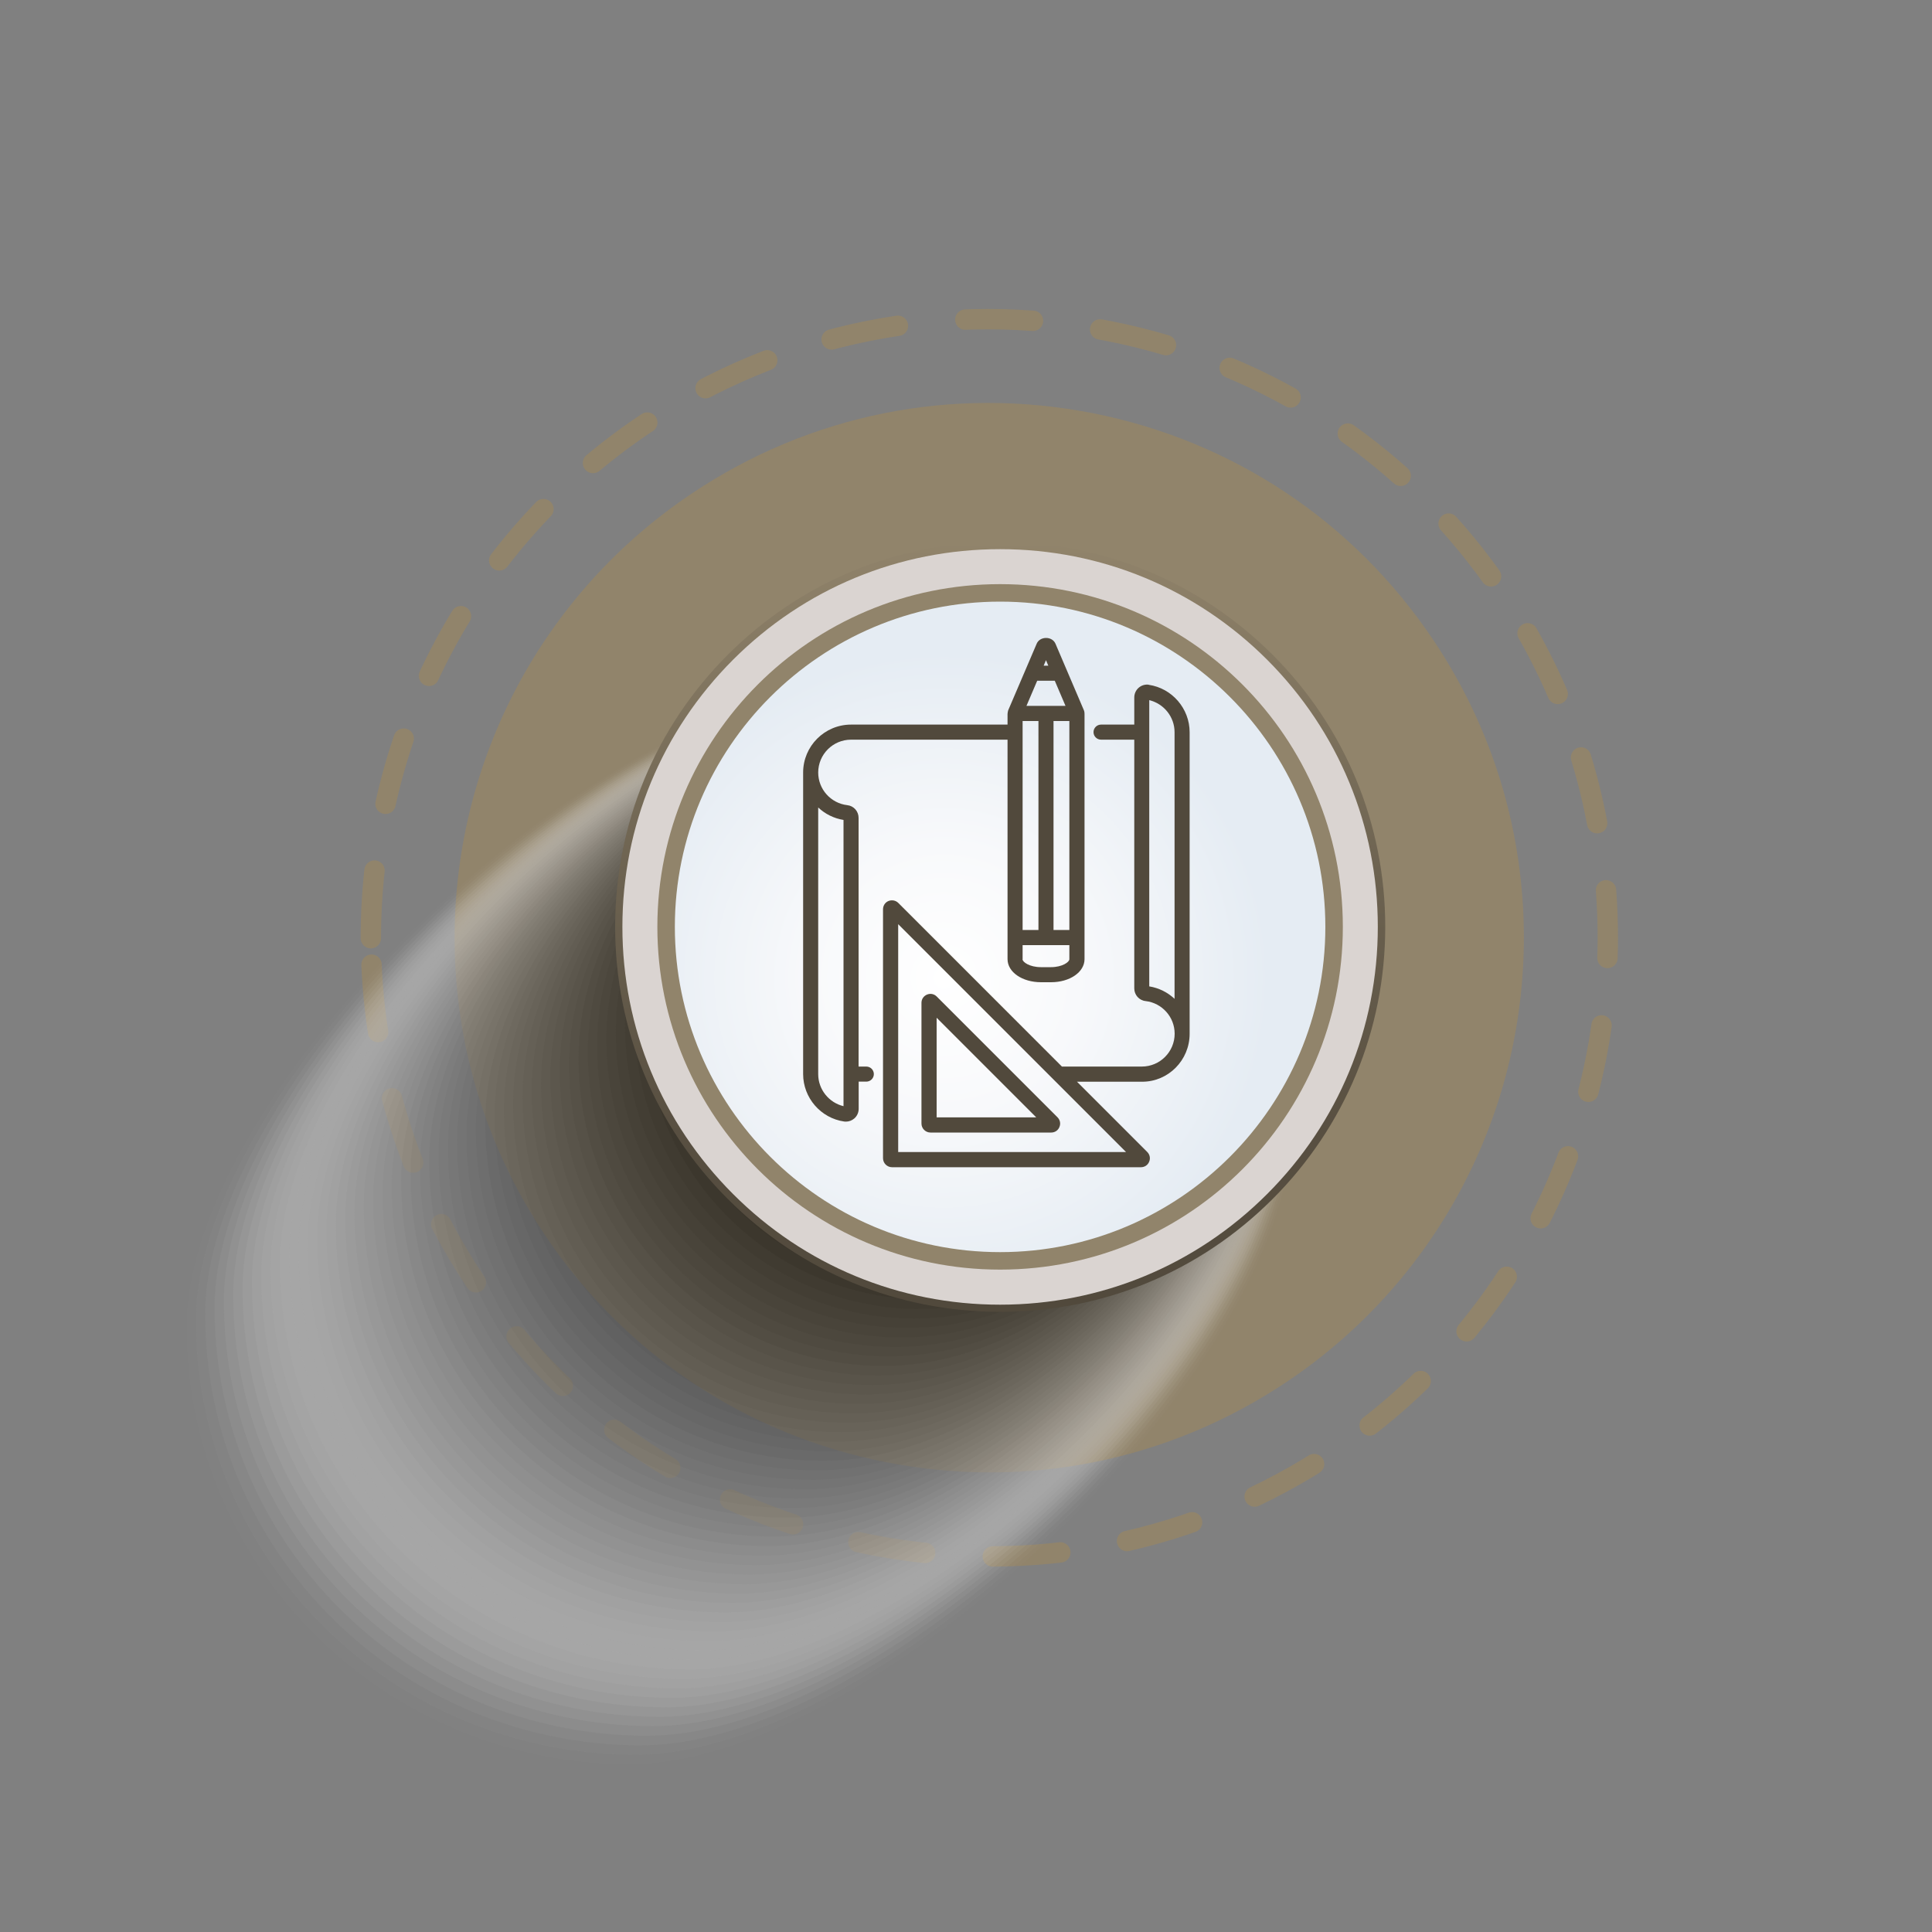 <?xml version="1.0" encoding="UTF-8"?>
<svg xmlns="http://www.w3.org/2000/svg" width="200" height="200" xmlns:xlink="http://www.w3.org/1999/xlink" viewBox="0 0 200 200">
  <rect x="0" y="0" width="200" height="200" fill="#808080" stroke="none"/>
  <defs>
    <style>
      .cls-1 {
        fill: #d7d7d7;
        opacity: .16;
      }

      .cls-2 {
        fill: #7d7d7d;
        opacity: .51;
      }

      .cls-3 {
        fill: #e6e6e6;
        opacity: .1;
      }

      .cls-4 {
        fill: #d2d2d2;
        opacity: .18;
      }

      .cls-5 {
        fill: #e1e1e1;
        opacity: .12;
      }

      .cls-6 {
        fill: #c8c8c8;
        opacity: .22;
      }

      .cls-7 {
        fill: #bebebe;
        opacity: .25;
      }

      .cls-8 {
        fill: url(#linear-gradient-2);
      }

      .cls-9 {
        fill: #4b4b4b;
        opacity: .71;
      }

      .cls-10 {
        fill: #91846b;
      }

      .cls-11 {
        fill: #323232;
        opacity: .8;
      }

      .cls-12 {
        fill: #f0f0f0;
        opacity: .06;
      }

      .cls-13 {
        fill: #f5f5f5;
        opacity: .04;
      }

      .cls-14 {
        fill: #282828;
        opacity: .84;
      }

      .cls-15 {
        fill: #5f5f5f;
        opacity: .63;
      }

      .cls-16 {
        fill: #c3c3c3;
        opacity: .24;
      }

      .cls-17 {
        fill: #6e6e6e;
        opacity: .57;
      }

      .cls-18 {
        fill: #919191;
        opacity: .43;
      }

      .cls-19 {
        fill: #51493c;
      }

      .cls-20 {
        fill: url(#radial-gradient);
      }

      .cls-21 {
        fill: #5a5a5a;
        opacity: .65;
      }

      .cls-22 {
        fill: #fff;
        opacity: 0;
      }

      .cls-23 {
        fill: url(#linear-gradient-3);
      }

      .cls-24 {
        fill: #373737;
        opacity: .78;
      }

      .cls-25 {
        fill: #cdcdcd;
        opacity: .2;
      }

      .cls-26 {
        fill: #dcdcdc;
        opacity: .14;
      }

      .cls-27 {
        isolation: isolate;
      }

      .cls-28 {
        fill: #a0a0a0;
        opacity: .37;
      }

      .cls-29 {
        fill: #fafafa;
        opacity: .02;
      }

      .cls-30 {
        fill: #aaa;
        opacity: .33;
      }

      .cls-31 {
        fill: #8c8c8c;
        opacity: .45;
      }

      .cls-32 {
        fill: #232323;
        opacity: .86;
      }

      .cls-33 {
        fill: #2d2d2d;
        opacity: .82;
      }

      .cls-34 {
        fill: #afafaf;
        opacity: .31;
      }

      .cls-35 {
        fill: #b9b9b9;
        opacity: .27;
      }

      .cls-36 {
        fill: #787878;
        opacity: .53;
      }

      .cls-37 {
        fill: #696969;
        opacity: .59;
      }

      .cls-38 {
        fill: #0f0f0f;
        opacity: .94;
      }

      .cls-39 {
        fill: #a5a5a5;
        opacity: .35;
      }

      .cls-40 {
        fill: #969696;
        opacity: .41;
      }

      .cls-41 {
        fill: #737373;
        opacity: .55;
      }

      .cls-42 {
        fill: #050505;
        opacity: .98;
      }

      .cls-43 {
        fill: #555;
        opacity: .67;
      }

      .cls-44 {
        fill: #878787;
        opacity: .47;
      }

      .cls-45 {
        fill: #ebebeb;
        opacity: .08;
      }

      .cls-46 {
        fill: #3c3c3c;
        opacity: .76;
      }

      .cls-47 {
        fill: #191919;
        opacity: .9;
      }

      .cls-48 {
        fill: #1e1e1e;
        opacity: .88;
      }

      .cls-49 {
        fill: #464646;
        opacity: .73;
      }

      .cls-50 {
        fill: #9b9b9b;
        opacity: .39;
      }

      .cls-51 {
        fill: #b4b4b4;
        opacity: .29;
      }

      .cls-52 {
        fill: #828282;
        opacity: .49;
      }

      .cls-53 {
        fill: url(#linear-gradient);
      }

      .cls-54 {
        mix-blend-mode: multiply;
        opacity: .6;
      }

      .cls-55 {
        fill: #414141;
        opacity: .75;
      }

      .cls-56 {
        fill: none;
        stroke: #91846b;
        stroke-dasharray: 7.01 7.01;
        stroke-linecap: round;
        stroke-miterlimit: 10;
        stroke-width: 2.11px;
      }

      .cls-57 {
        fill: #0a0a0a;
        opacity: .96;
      }

      .cls-58 {
        fill: #141414;
        opacity: .92;
      }

      .cls-59 {
        fill: #505050;
        opacity: .69;
      }

      .cls-60 {
        fill: #646464;
        opacity: .61;
      }
    </style>
    <linearGradient id="linear-gradient" x1="1308.5" y1="3307.24" x2="1228.79" y2="3307.24" gradientTransform="translate(3410.78 -1172.7) rotate(90)" gradientUnits="userSpaceOnUse">
      <stop offset="0" stop-color="#51493c"/>
      <stop offset=".23" stop-color="#584f41"/>
      <stop offset=".56" stop-color="#6c6250"/>
      <stop offset=".97" stop-color="#8e8169"/>
      <stop offset="1" stop-color="#91846b"/>
    </linearGradient>
    <linearGradient id="linear-gradient-2" x1="1307.75" y1="3307.25" x2="1229.54" y2="3307.25" gradientTransform="translate(3410.78 -1172.7) rotate(90)" gradientUnits="userSpaceOnUse">
      <stop offset="0" stop-color="#dad4d1"/>
      <stop offset="1" stop-color="#dad4d1"/>
    </linearGradient>
    <linearGradient id="linear-gradient-3" x1="1304.13" y1="3307.25" x2="1233.16" y2="3307.25" gradientTransform="translate(3410.78 -1172.7) rotate(90)" gradientUnits="userSpaceOnUse">
      <stop offset="0" stop-color="#91846b"/>
      <stop offset="1" stop-color="#91846b"/>
    </linearGradient>
    <radialGradient id="radial-gradient" cx="2306.78" cy="2519.15" fx="2306.78" fy="2519.15" r="23.75" gradientTransform="translate(3674.93 -3174.38) rotate(90) scale(1.42)" gradientUnits="userSpaceOnUse">
      <stop offset="0" stop-color="#fff"/>
      <stop offset=".41" stop-color="#f8f9fb"/>
      <stop offset="1" stop-color="#e5ecf3"/>
    </radialGradient>
  </defs>
  <g class="cls-27">
    <g id="_圖層_2" data-name="圖層 2">
      <g>
        <path class="cls-56" d="M38.39,97.12c0-21.41,10.6-41.29,28.36-53.21,14.2-9.53,31.26-12.95,48.04-9.64,16.77,3.31,31.26,12.95,40.79,27.15,7.1,10.59,10.86,22.91,10.86,35.62,0,21.41-10.6,41.3-28.36,53.21-14.2,9.52-31.26,12.95-48.04,9.64-16.78-3.31-31.26-12.95-40.78-27.15-7.1-10.58-10.86-22.9-10.86-35.61Z"/>
        <path class="cls-10" d="M47.06,97.11c0-18.51,9.17-35.71,24.52-46,12.27-8.24,27.02-11.19,41.53-8.34,14.5,2.86,27.02,11.2,35.26,23.47,6.14,9.16,9.38,19.8,9.38,30.79,0,18.51-9.17,35.7-24.52,46-12.28,8.23-27.03,11.19-41.53,8.33-14.51-2.86-27.03-11.2-35.26-23.47-6.14-9.15-9.38-19.8-9.38-30.79Z"/>
        <g class="cls-54">
          <path class="cls-22" d="M64.55,183.61c-25.52,0-46.2-20.42-46.2-45.6s43.78-66.68,69.3-66.68,46.2,20.42,46.2,45.6-43.78,66.68-69.3,66.68Z"/>
          <path class="cls-29" d="M65.18,182.63c-25.33,0-45.86-20.27-45.86-45.28s43.18-65.95,68.51-65.95,45.86,20.27,45.86,45.28-43.18,65.95-68.51,65.95Z"/>
          <path class="cls-13" d="M65.8,181.65c-25.14,0-45.52-20.13-45.52-44.97s42.57-65.21,67.72-65.21,45.52,20.13,45.52,44.96-42.57,65.22-67.72,65.22Z"/>
          <path class="cls-12" d="M66.43,180.67c-24.96,0-45.18-19.99-45.18-44.65s41.97-64.48,66.92-64.48,45.18,19.99,45.18,44.64-41.97,64.48-66.92,64.48Z"/>
          <path class="cls-45" d="M67.06,179.69c-24.77,0-44.85-19.84-44.85-44.33s41.36-63.75,66.13-63.75,44.85,19.84,44.85,44.32-41.36,63.75-66.13,63.75Z"/>
          <path class="cls-3" d="M67.68,178.7c-24.58,0-44.51-19.7-44.51-44.01s40.76-63.02,65.34-63.02,44.51,19.7,44.51,44-40.76,63.02-65.34,63.02Z"/>
          <path class="cls-5" d="M68.31,177.72c-24.39,0-44.17-19.56-44.17-43.69s40.15-62.28,64.55-62.28,44.17,19.56,44.17,43.68-40.16,62.29-64.55,62.29Z"/>
          <path class="cls-26" d="M68.94,176.74c-24.21,0-43.83-19.41-43.83-43.37s39.55-61.55,63.76-61.55,43.83,19.41,43.83,43.37-39.55,61.55-63.76,61.55Z"/>
          <path class="cls-1" d="M69.57,175.76c-24.02,0-43.49-19.27-43.49-43.05s38.94-60.82,62.97-60.82,43.49,19.27,43.49,43.05-38.95,60.82-62.97,60.82Z"/>
          <path class="cls-4" d="M70.19,174.78c-23.83,0-43.15-19.13-43.15-42.73s38.34-60.08,62.17-60.08,43.15,19.13,43.15,42.73-38.34,60.09-62.17,60.09Z"/>
          <path class="cls-25" d="M70.82,173.8c-23.65,0-42.81-18.99-42.81-42.41s37.74-59.35,61.38-59.35,42.81,18.99,42.81,42.41-37.74,59.35-61.38,59.35Z"/>
          <path class="cls-6" d="M71.45,172.81c-23.46,0-42.47-18.84-42.47-42.09s37.13-58.62,60.59-58.62,42.47,18.84,42.47,42.09-37.13,58.62-60.59,58.62Z"/>
          <path class="cls-16" d="M72.08,171.83c-23.27,0-42.14-18.7-42.14-41.77s36.53-57.89,59.8-57.89,42.14,18.7,42.14,41.77-36.53,57.89-59.8,57.89Z"/>
          <path class="cls-7" d="M72.7,170.85c-23.08,0-41.8-18.56-41.8-41.45s35.92-57.15,59.01-57.15,41.8,18.56,41.8,41.45-35.92,57.16-59.01,57.16Z"/>
          <path class="cls-35" d="M73.33,169.87c-22.9,0-41.46-18.41-41.46-41.13s35.32-56.42,58.22-56.42,41.46,18.41,41.46,41.13-35.32,56.42-58.22,56.42Z"/>
          <path class="cls-51" d="M73.96,168.89c-22.71,0-41.12-18.27-41.12-40.81s34.71-55.69,57.42-55.69,41.12,18.27,41.12,40.81-34.71,55.69-57.42,55.69Z"/>
          <path class="cls-34" d="M74.58,167.91c-22.52,0-40.78-18.13-40.78-40.49s34.11-54.95,56.63-54.95,40.78,18.13,40.78,40.49-34.11,54.96-56.63,54.96Z"/>
          <path class="cls-30" d="M75.21,166.92c-22.34,0-40.44-17.98-40.44-40.17s33.5-54.22,55.84-54.22,40.44,17.98,40.44,40.17-33.51,54.22-55.84,54.22Z"/>
          <path class="cls-39" d="M75.84,165.94c-22.15,0-40.1-17.84-40.1-39.85s32.9-53.49,55.05-53.49,40.1,17.84,40.1,39.85-32.9,53.49-55.05,53.49Z"/>
          <path class="cls-28" d="M76.47,164.96c-21.96,0-39.76-17.7-39.76-39.53s32.29-52.76,54.26-52.76,39.76,17.7,39.76,39.53-32.3,52.76-54.26,52.76Z"/>
          <path class="cls-50" d="M77.09,163.98c-21.78,0-39.43-17.55-39.43-39.21s31.69-52.02,53.47-52.02,39.43,17.56,39.43,39.21-31.69,52.03-53.47,52.03Z"/>
          <path class="cls-40" d="M77.72,163c-21.59,0-39.09-17.41-39.09-38.89s31.09-51.29,52.67-51.29,39.09,17.41,39.09,38.89-31.09,51.29-52.67,51.29Z"/>
          <path class="cls-18" d="M78.35,162.02c-21.4,0-38.75-17.27-38.75-38.57s30.48-50.56,51.88-50.56,38.75,17.27,38.75,38.57-30.48,50.56-51.88,50.56Z"/>
          <path class="cls-31" d="M78.97,161.03c-21.21,0-38.41-17.13-38.41-38.26s29.88-49.82,51.09-49.82,38.41,17.13,38.41,38.25-29.88,49.83-51.09,49.83Z"/>
          <path class="cls-44" d="M79.6,160.05c-21.03,0-38.07-16.98-38.07-37.94s29.27-49.09,50.3-49.09,38.07,16.98,38.07,37.93-29.27,49.09-50.3,49.09Z"/>
          <path class="cls-52" d="M80.23,159.07c-20.84,0-37.73-16.84-37.73-37.62s28.67-48.36,49.51-48.36,37.73,16.84,37.73,37.61-28.67,48.36-49.51,48.36Z"/>
          <path class="cls-2" d="M80.86,158.09c-20.65,0-37.39-16.7-37.39-37.3s28.06-47.63,48.72-47.63,37.39,16.7,37.39,37.29-28.06,47.63-48.72,47.63Z"/>
          <path class="cls-36" d="M81.48,157.11c-20.47,0-37.05-16.55-37.05-36.98s27.46-46.89,47.92-46.89,37.06,16.55,37.06,36.97-27.46,46.9-47.93,46.9Z"/>
          <path class="cls-41" d="M82.11,156.13c-20.28,0-36.72-16.41-36.72-36.66s26.85-46.16,47.13-46.16,36.72,16.41,36.72,36.65-26.86,46.16-47.13,46.16Z"/>
          <path class="cls-17" d="M82.74,155.14c-20.09,0-36.38-16.27-36.38-36.34s26.25-45.43,46.34-45.43,36.38,16.27,36.38,36.34-26.25,45.43-46.34,45.43Z"/>
          <path class="cls-37" d="M83.36,154.16c-19.9,0-36.04-16.12-36.04-36.02s25.64-44.69,45.55-44.69,36.04,16.13,36.04,36.02-25.65,44.7-45.55,44.7Z"/>
          <path class="cls-60" d="M83.99,153.18c-19.72,0-35.7-15.98-35.7-35.7s25.04-43.96,44.76-43.96,35.7,15.98,35.7,35.7-25.04,43.97-44.76,43.97Z"/>
          <path class="cls-15" d="M84.62,152.2c-19.53,0-35.36-15.84-35.36-35.38s24.44-43.23,43.97-43.23,35.36,15.84,35.36,35.38-24.44,43.23-43.97,43.23Z"/>
          <path class="cls-21" d="M85.25,151.22c-19.34,0-35.02-15.7-35.02-35.06s23.83-42.5,43.17-42.5,35.02,15.7,35.02,35.06-23.83,42.5-43.18,42.5Z"/>
          <path class="cls-43" d="M85.87,150.24c-19.16,0-34.68-15.55-34.68-34.74s23.23-41.76,42.38-41.76,34.68,15.55,34.68,34.74-23.23,41.77-42.38,41.77Z"/>
          <path class="cls-59" d="M86.5,149.25c-18.97,0-34.34-15.41-34.34-34.42s22.62-41.03,41.59-41.03,34.35,15.41,34.35,34.42-22.62,41.03-41.59,41.03Z"/>
          <path class="cls-9" d="M87.13,148.27c-18.78,0-34.01-15.27-34.01-34.1s22.02-40.3,40.8-40.3,34.01,15.27,34.01,34.1-22.02,40.3-40.8,40.3Z"/>
          <path class="cls-49" d="M87.76,147.29c-18.59,0-33.67-15.12-33.67-33.78s21.41-39.57,40.01-39.57,33.67,15.12,33.67,33.78-21.42,39.57-40.01,39.57Z"/>
          <path class="cls-55" d="M88.38,146.31c-18.41,0-33.33-14.98-33.33-33.46s20.81-38.83,39.22-38.83,33.33,14.98,33.33,33.46-20.81,38.84-39.22,38.84Z"/>
          <path class="cls-46" d="M89.01,145.33c-18.22,0-32.99-14.84-32.99-33.14s20.2-38.1,38.42-38.1,32.99,14.84,32.99,33.14-20.21,38.1-38.43,38.1Z"/>
          <path class="cls-24" d="M89.64,144.35c-18.03,0-32.65-14.69-32.65-32.82s19.6-37.37,37.63-37.37,32.65,14.7,32.65,32.82-19.6,37.37-37.63,37.37Z"/>
          <path class="cls-11" d="M90.26,143.36c-17.85,0-32.31-14.55-32.31-32.5s18.99-36.63,36.84-36.63,32.31,14.55,32.31,32.5-19,36.64-36.84,36.64Z"/>
          <path class="cls-33" d="M90.89,142.38c-17.66,0-31.97-14.41-31.97-32.18s18.39-35.9,36.05-35.9,31.97,14.41,31.97,32.18-18.39,35.9-36.05,35.9Z"/>
          <path class="cls-14" d="M91.52,141.4c-17.47,0-31.63-14.26-31.63-31.87s17.79-35.17,35.26-35.17,31.64,14.27,31.64,31.86-17.79,35.17-35.26,35.17Z"/>
          <path class="cls-32" d="M92.15,140.42c-17.29,0-31.3-14.12-31.3-31.55s17.18-34.44,34.47-34.44,31.3,14.12,31.3,31.54-17.18,34.44-34.47,34.44Z"/>
          <path class="cls-48" d="M92.77,139.44c-17.1,0-30.96-13.98-30.96-31.23s16.58-33.7,33.67-33.7,30.96,13.98,30.96,31.22-16.58,33.71-33.68,33.71Z"/>
          <path class="cls-47" d="M93.4,138.46c-16.91,0-30.62-13.84-30.62-30.91s15.97-32.97,32.88-32.97,30.62,13.84,30.62,30.9-15.97,32.97-32.88,32.97Z"/>
          <path class="cls-58" d="M94.03,137.47c-16.72,0-30.28-13.69-30.28-30.59s15.37-32.24,32.09-32.24,30.28,13.69,30.28,30.58-15.37,32.24-32.09,32.24Z"/>
          <path class="cls-38" d="M94.65,136.49c-16.54,0-29.94-13.55-29.94-30.27s14.76-31.5,31.3-31.5,29.94,13.55,29.94,30.26-14.77,31.51-31.3,31.51Z"/>
          <path class="cls-57" d="M95.28,135.51c-16.35,0-29.6-13.41-29.6-29.95s14.16-30.77,30.51-30.77,29.6,13.41,29.6,29.94-14.16,30.77-30.51,30.77Z"/>
          <path class="cls-42" d="M95.91,134.53c-16.16,0-29.26-13.26-29.26-29.63s13.55-30.04,29.72-30.04,29.27,13.27,29.27,29.63-13.56,30.04-29.72,30.04Z"/>
          <path d="M96.54,133.55c-15.98,0-28.92-13.12-28.92-29.31s12.95-29.31,28.92-29.31,28.93,13.12,28.93,29.31-12.95,29.31-28.93,29.31Z"/>
        </g>
        <path class="cls-53" d="M63.68,95.95c0-10.65,4.15-20.66,11.67-28.18,7.53-7.53,17.54-11.67,28.19-11.67s20.65,4.15,28.19,11.67c7.53,7.53,11.67,17.54,11.67,28.18s-4.15,20.66-11.67,28.18c-7.53,7.53-17.54,11.67-28.19,11.67s-20.66-4.14-28.19-11.67c-7.53-7.53-11.67-17.54-11.67-28.18Z"/>
        <path class="cls-8" d="M64.43,95.95c0-10.44,4.07-20.26,11.45-27.65,7.39-7.39,17.2-11.45,27.65-11.45s20.26,4.07,27.65,11.45c7.38,7.39,11.45,17.21,11.45,27.65s-4.07,20.27-11.45,27.65c-7.39,7.39-17.21,11.46-27.65,11.46s-20.27-4.07-27.65-11.46c-7.38-7.38-11.45-17.21-11.45-27.65Z"/>
        <path class="cls-23" d="M103.53,131.43c-19.6,0-35.48-15.89-35.48-35.48s15.89-35.48,35.48-35.48,35.48,15.89,35.48,35.48-15.89,35.48-35.48,35.48Z"/>
        <path class="cls-20" d="M69.86,95.95c0-18.57,15.11-33.67,33.67-33.67s33.67,15.1,33.67,33.67c0,18.57-15.11,33.67-33.67,33.67s-33.67-15.11-33.67-33.67Z"/>
      </g>
      <g>
        <path class="cls-19" d="M89.67,110.41h-.79v-25.75c0-.67-.5-1.24-1.17-1.31-1.71-.2-3.01-1.65-3.01-3.38,0-1.87,1.52-3.4,3.4-3.4h16.2v22.72c0,1.34,1.52,2.39,3.47,2.39h1.03c1.95,0,3.47-1.05,3.47-2.39v-25.38s0-.24-.06-.37l-2.95-6.91c-.16-.36-.53-.59-.97-.59s-.82.23-.97.59l-2.96,6.92c-.03.08-.06.32-.06.37v1.09h-16.2c-2.74,0-4.96,2.23-4.96,4.96v31.22c0,2.45,1.82,4.56,4.25,4.91.06,0,.12.01.18.01.31,0,.61-.11.86-.32.29-.25.46-.62.46-1.01v-2.81h.79c.43,0,.78-.35.78-.78s-.35-.78-.78-.78ZM87.32,84.88v29.63c-1.51-.36-2.62-1.73-2.62-3.31v-27.61c.72.68,1.63,1.13,2.62,1.29ZM108.04,68.91l.24-.57.24.57h-.48ZM106.26,73.07l1.11-2.6h1.82s1.11,2.6,1.11,2.6h-4.04ZM109.06,96.27v-21.63h1.64v21.63h-1.64ZM105.86,96.27v-21.63h1.64v21.63h-1.64ZM105.86,99.3v-1.46h4.84v1.46c0,.29-.73.82-1.91.82h-1.03c-1.18,0-1.91-.53-1.91-.82Z"/>
        <path class="cls-19" d="M118.92,70.88h0c-.37-.05-.75.06-1.04.31-.29.25-.46.62-.46,1.01v2.81h-3.44c-.43,0-.78.35-.78.78s.35.78.78.78h3.44v25.75c0,.67.5,1.24,1.17,1.31,1.71.2,3.01,1.65,3.01,3.38,0,1.87-1.52,3.4-3.4,3.4h-8.27l-16.94-16.94c-.26-.26-.66-.34-1.01-.2-.35.14-.57.48-.57.86v25.77c0,.51.42.93.93.93h25.77c.38,0,.71-.22.85-.57.15-.35.07-.74-.2-1.01l-7.27-7.27h6.75c2.71,0,4.91-2.23,4.91-4.96v-31.22c0-2.45-1.82-4.56-4.24-4.91ZM121.59,75.79v27.61c-.72-.68-1.63-1.13-2.62-1.29v-29.63c1.51.36,2.62,1.73,2.62,3.31ZM92.98,119.26v-23.59l23.59,23.59h-23.59Z"/>
        <path class="cls-19" d="M96.32,117.24h12.5c.38,0,.71-.22.85-.57.15-.35.07-.74-.2-1.01l-12.5-12.5c-.27-.27-.65-.35-1.01-.2-.35.15-.57.47-.57.85v12.5c0,.51.42.93.93.93ZM96.96,115.67v-10.31l10.31,10.31h-10.31Z"/>
      </g>
    </g>
  </g>
</svg>